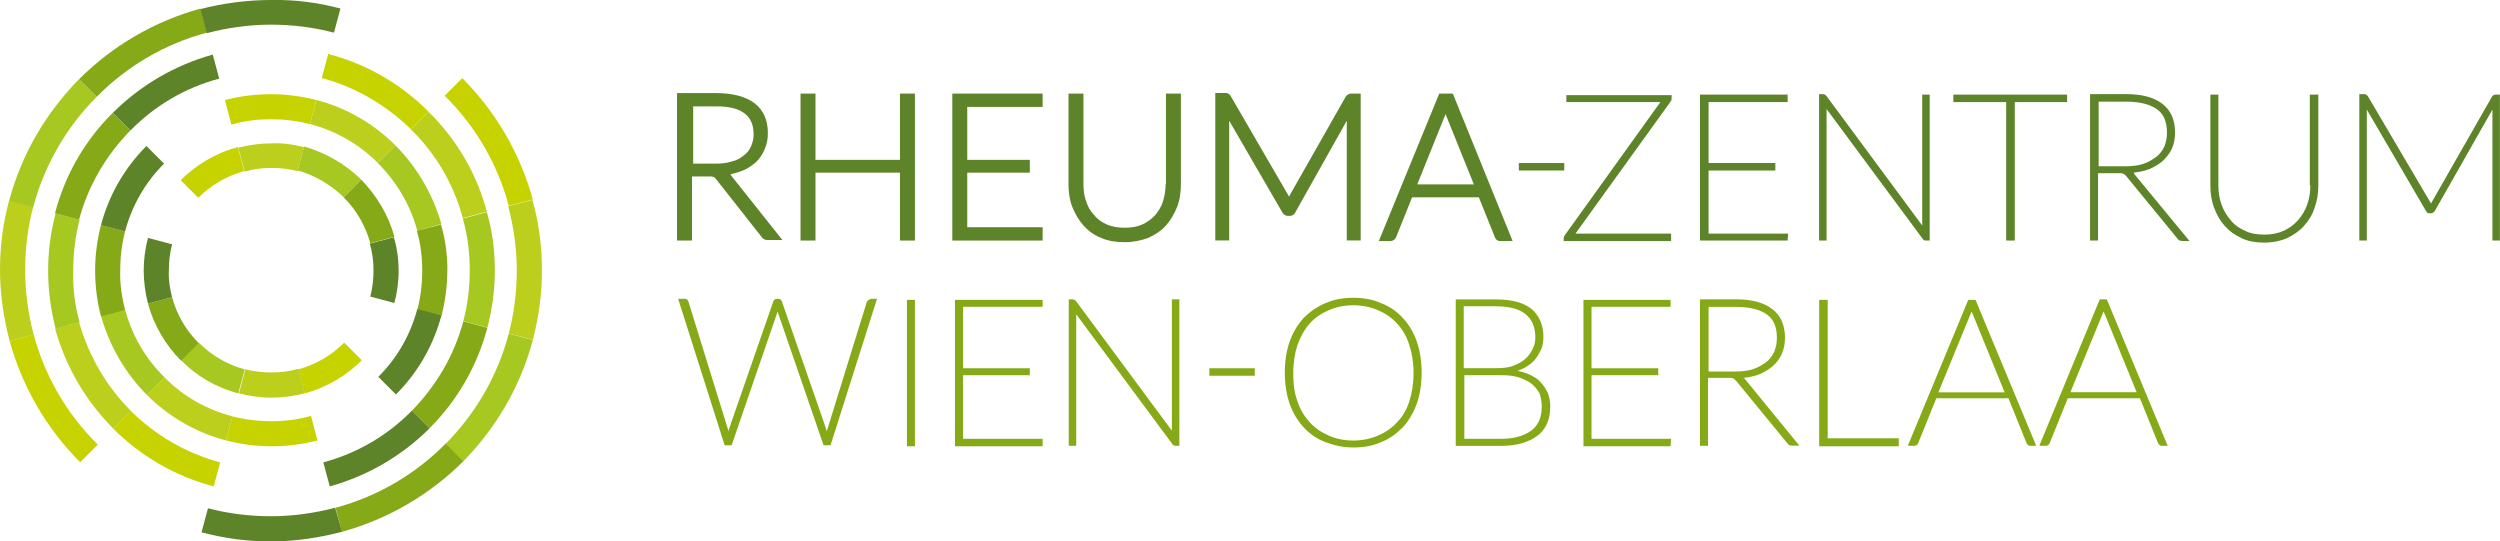 <?xml version="1.0" encoding="UTF-8"?><svg id="COLOR" xmlns="http://www.w3.org/2000/svg" width="290.9" height="63" viewBox="0 0 290.9 63"><path d="m85.01,20.28c.5-.12.99-.25,1.43-.44.62-.25,1.12-.62,1.55-.99.44-.44.75-.93.99-1.49.25-.56.37-1.18.37-1.87,0-1.49-.5-2.67-1.55-3.48-.99-.75-2.49-1.18-4.48-1.18h-4.54v17.16h1.74v-7.46h2.24c.06,0,.19.06.25.06s.12.06.12.06c.06.06.12.12.19.19l5.29,6.72c.12.19.25.25.37.31.12.06.25.06.44.06h1.62l-6.03-7.59q.06,0,0-.06Zm-4.35-7.9h2.74c1.43,0,2.49.25,3.23.81.68.5,1.06,1.31,1.06,2.43,0,.56-.12.99-.31,1.43-.19.44-.5.81-.87,1.06-.37.31-.81.56-1.37.68-.56.19-1.18.25-1.87.25h-2.61v-6.65Z" style="fill:#5e8429; stroke-width:0px;"/><polygon points="104.72 18.6 94.89 18.6 94.89 10.89 93.15 10.89 93.15 27.99 94.89 27.99 94.89 20.09 104.72 20.09 104.72 27.99 106.46 27.99 106.46 10.89 104.72 10.89 104.72 18.6" style="fill:#5e8429; stroke-width:0px;"/><polygon points="112.55 20.09 119.83 20.09 119.83 18.6 112.55 18.6 112.55 12.44 121.32 12.44 121.32 10.89 110.81 10.89 110.81 27.99 121.32 27.99 121.32 26.44 112.55 26.44 112.55 20.09" style="fill:#5e8429; stroke-width:0px;"/><path d="m135.63,21.4c0,.75-.12,1.43-.31,2.05s-.56,1.18-.93,1.62c-.44.44-.93.81-1.49,1.06-.56.25-1.24.37-2.05.37-.75,0-1.43-.12-2.05-.37-.56-.25-1.12-.62-1.49-1.12-.44-.44-.75-.99-.93-1.62-.25-.62-.31-1.31-.31-2.05v-10.45h-1.74v10.51c0,.93.12,1.87.44,2.67s.75,1.55,1.31,2.18c.56.62,1.24,1.12,2.05,1.43.81.37,1.74.5,2.74.5s1.93-.19,2.74-.5c.81-.37,1.49-.81,2.05-1.43s.99-1.37,1.31-2.18.44-1.74.44-2.67v-10.51h-1.74v10.51Z" style="fill:#5e8429; stroke-width:0px;"/><path d="m156.95,10.95c-.12.06-.25.12-.37.31l-6.53,11.5c0,.06-.06.12-.06.12,0-.06-.06-.06-.06-.12l-6.72-11.57c-.12-.19-.19-.25-.31-.31s-.19-.06-.37-.06h-1.12v17.16h1.62v-13.93l6.16,10.63c.19.37.5.44.68.44h.19c.19,0,.5-.06.68-.44l5.97-10.63v13.93h1.62V10.89h-1.12c-.06,0-.19,0-.25.06Z" style="fill:#5e8429; stroke-width:0px;"/><path d="m169.02,10.89h-1.55l-7.03,17.16h1.31c.19,0,.31-.06.44-.12.12-.12.19-.19.25-.31l1.87-4.66h7.77l1.87,4.66c.06.12.12.25.25.31.12.12.25.12.44.12h1.37l-6.96-17.16Zm-.87,2.55c0-.06.06-.12.06-.19,0,.06.06.12.06.19l3.23,8.02h-6.59l3.23-8.02Z" style="fill:#5e8429; stroke-width:0px;"/><path d="m182.26,11.88h10.94l-11.07,15.42c-.06.06-.06.12-.12.19,0,.06-.06.12-.06.19v.37h12.5v-.87h-11.13l11.07-15.36c.12-.12.12-.31.12-.44v-.31h-12.25v.81Z" style="fill:#5e8429; stroke-width:0px;"/><polygon points="198.81 19.84 206.58 19.84 206.58 18.97 198.81 18.97 198.81 11.88 208.01 11.88 208.01 11.01 197.81 11.01 197.81 27.99 208.01 27.99 208.07 27.18 198.81 27.18 198.81 19.84" style="fill:#5e8429; stroke-width:0px;"/><path d="m223.68,26.25l-11.13-15.05c-.06-.06-.12-.12-.19-.19-.06,0-.12-.06-.25-.06h-.44v17.04h.87v-15.3l11.19,15.11c.12.19.25.19.37.19h.44V11.01h-.87v15.24h0Z" style="fill:#5e8429; stroke-width:0px;"/><polygon points="227.29 11.88 233.44 11.88 233.44 27.99 234.44 27.99 234.44 11.88 240.53 11.88 240.53 11.01 227.29 11.01 227.29 11.88" style="fill:#5e8429; stroke-width:0px;"/><path d="m248.24,20.09c.62-.06,1.24-.19,1.74-.37.62-.25,1.18-.56,1.68-.99.44-.44.81-.87,1.06-1.43.25-.56.37-1.18.37-1.87,0-1.49-.5-2.61-1.49-3.36-.99-.75-2.36-1.12-4.23-1.12h-4.17v17.04h.93v-7.84h2.67c.12,0,.19.06.25.06s.12.06.19.12c.06.06.12.12.19.19l5.91,7.21c.06.12.19.19.25.25.06,0,.19.06.31.06h.87l-6.41-7.77c-.06-.12-.06-.19-.12-.19Zm2.61-1.8c-.44.31-.93.62-1.55.81s-1.31.25-2.05.25h-3.05v-7.52h3.23c1.55,0,2.74.31,3.54.87.81.56,1.18,1.49,1.18,2.74,0,.62-.12,1.12-.31,1.62-.25.5-.56.93-.99,1.24Z" style="fill:#5e8429; stroke-width:0px;"/><path d="m268.83,21.58c0,.81-.12,1.55-.37,2.24s-.62,1.31-1.06,1.8-.99.93-1.68,1.24-1.43.44-2.24.44-1.62-.12-2.24-.44c-.68-.31-1.24-.68-1.68-1.24-.44-.5-.81-1.12-1.06-1.8-.25-.68-.37-1.49-.37-2.24v-10.57h-.93v10.57c0,.93.12,1.8.44,2.61.31.81.68,1.49,1.24,2.11s1.18,1.06,1.99,1.43c.75.37,1.68.5,2.61.5.99,0,1.87-.19,2.61-.5.75-.37,1.43-.81,1.99-1.43.56-.62.99-1.31,1.24-2.11.31-.81.44-1.68.44-2.61v-10.57h-.99v10.57h.06Z" style="fill:#5e8429; stroke-width:0px;"/><path d="m290.4,11.01c-.06,0-.19,0-.25.06-.06.06-.12.06-.19.19l-7.03,12.31c0,.06-.06.12-.06.12,0-.06-.06-.12-.06-.12l-7.28-12.37c-.06-.06-.12-.12-.19-.19-.06,0-.12-.06-.25-.06h-.56v17.04h.87v-15.24l6.9,11.82c.12.25.31.25.44.25h.12c.12,0,.31-.06.44-.25l6.72-11.82v15.24h.87V11.01h-.5Z" style="fill:#5e8429; stroke-width:0px;"/><path d="m100.86,35.14l-4.6,14.86c0,.06-.06.12-.06.19,0-.06-.06-.12-.06-.25l-5.16-14.86c-.06-.19-.19-.31-.44-.31h-.12c-.25,0-.37.12-.44.31l-5.16,14.86c0,.06-.06.12-.06.25,0-.06-.06-.12-.06-.25l-4.6-14.86c-.06-.19-.19-.31-.44-.31h-.75l5.41,17.04h.81l5.35-15.55,5.35,15.55h.81l5.41-17.04h-.68c-.31.12-.44.19-.5.37Z" style="fill:#85a917; stroke-width:0px;"/><rect x="105.53" y="34.89" width=".93" height="17.04" style="fill:#85a917; stroke-width:0px;"/><polygon points="112.06 43.66 119.83 43.66 119.83 42.85 112.06 42.85 112.06 35.7 121.32 35.7 121.32 34.89 111.12 34.89 111.12 51.93 121.32 51.93 121.32 51.06 112.06 51.06 112.06 43.66" style="fill:#85a917; stroke-width:0px;"/><path d="m136.37,50.13l-11.13-15.05c-.06-.06-.12-.12-.19-.19-.06,0-.12-.06-.25-.06h-.44v17.04h.87v-15.3l11.19,15.11c.12.19.25.19.37.19h.44v-17.04h-.87v15.3h0Z" style="fill:#85a917; stroke-width:0px;"/><path d="m163.24,37.01c-.68-.75-1.55-1.37-2.55-1.74-.99-.44-2.05-.62-3.23-.62s-2.24.19-3.23.62-1.8.99-2.55,1.74c-.68.75-1.24,1.68-1.62,2.74-.37,1.06-.56,2.3-.56,3.61s.19,2.55.56,3.61.93,1.99,1.62,2.74,1.55,1.37,2.55,1.74,2.05.62,3.23.62,2.3-.19,3.23-.62c.99-.37,1.8-.99,2.55-1.74.68-.75,1.24-1.68,1.62-2.74.37-1.06.56-2.3.56-3.61s-.19-2.55-.56-3.61-.87-1.93-1.62-2.74Zm1.24,6.41c0,1.24-.19,2.36-.5,3.3-.31.99-.81,1.8-1.43,2.43-.62.68-1.37,1.18-2.24,1.55s-1.8.56-2.86.56c-.99,0-1.99-.19-2.8-.56-.87-.37-1.62-.87-2.24-1.55s-1.12-1.49-1.43-2.43c-.37-.99-.5-2.05-.5-3.3s.19-2.36.5-3.3c.37-.99.81-1.8,1.43-2.49s1.37-1.18,2.24-1.55,1.8-.56,2.8-.56c1.06,0,1.99.19,2.86.56s1.62.87,2.24,1.55,1.12,1.49,1.43,2.49c.31.93.5,2.05.5,3.3Z" style="fill:#85a917; stroke-width:0px;"/><path d="m179.15,44.34c-.37-.37-.87-.62-1.43-.87-.37-.12-.75-.25-1.12-.31.31-.12.56-.25.81-.37.44-.25.87-.56,1.18-.93s.56-.81.75-1.24c.19-.44.25-.93.25-1.43,0-1.37-.5-2.49-1.37-3.23-.93-.75-2.3-1.12-4.17-1.12h-4.66v17.04h5.35c.87,0,1.68-.12,2.36-.31.68-.19,1.31-.5,1.8-.87.5-.37.87-.87,1.12-1.43.25-.56.37-1.24.37-1.99,0-.62-.12-1.12-.31-1.62-.25-.5-.56-.93-.93-1.31Zm-8.83-1.49v-7.21h3.73c1.55,0,2.74.31,3.48.93s1.12,1.49,1.12,2.67c0,.44-.06.87-.25,1.24-.19.44-.44.81-.81,1.18-.37.37-.81.62-1.43.87-.56.25-1.31.31-2.11.31,0,0-3.73,0-3.73,0Zm9.08,4.42c0,1.24-.37,2.18-1.18,2.8s-1.99.99-3.48.99h-4.35v-7.4h4.35c.75,0,1.37.06,1.99.25.56.19,1.06.44,1.49.75.37.31.68.68.93,1.12.12.44.25.93.25,1.49Z" style="fill:#85a917; stroke-width:0px;"/><polygon points="185.19 43.66 192.96 43.66 192.96 42.85 185.19 42.85 185.19 35.7 194.39 35.7 194.39 34.89 184.25 34.89 184.25 51.93 194.39 51.93 194.45 51.06 185.19 51.06 185.19 43.66" style="fill:#85a917; stroke-width:0px;"/><path d="m202.85,43.97c.62-.06,1.24-.19,1.74-.37.62-.25,1.18-.56,1.68-.99.44-.37.81-.87,1.06-1.43.25-.56.37-1.18.37-1.87,0-1.49-.5-2.61-1.49-3.36-.99-.75-2.36-1.12-4.23-1.12h-4.17v17.04h.93v-7.9h2.67c.12,0,.19.06.25.06s.12.06.19.12c.06.06.12.12.19.19l5.91,7.21c.06.12.19.19.25.25.06,0,.19.06.31.06h.87l-6.41-7.84s-.06-.06-.12-.06Zm2.61-1.8c-.44.31-.93.62-1.55.81s-1.31.25-2.05.25h-3.05v-7.52h3.23c1.55,0,2.74.31,3.54.87.81.56,1.18,1.49,1.18,2.74,0,.62-.12,1.12-.31,1.62-.25.5-.56.93-.99,1.24Z" style="fill:#85a917; stroke-width:0px;"/><polygon points="212.67 34.89 211.68 34.89 211.68 51.93 220.94 51.93 220.94 51 212.67 51 212.67 34.89" style="fill:#85a917; stroke-width:0px;"/><path d="m229.84,34.89h-.81l-6.96,16.79-.06.19h.75c.19,0,.37-.12.44-.31l2.11-5.22h8.39l2.11,5.22c.12.25.31.31.37.31h.75l-7.03-16.91-.06-.06Zm-.31,1.62l3.73,9.14h-7.71l3.73-9.08c.06-.06.06-.19.12-.31.06.06.06.12.12.25Z" style="fill:#85a917; stroke-width:0px;"/><path d="m245.2,34.95l-.06-.12h-.81l-6.96,16.85-.06.19h.75c.19,0,.37-.12.44-.31l2.11-5.22h8.39l2.11,5.22c.12.25.31.31.37.31h.75l-7.03-16.91Zm-.31,1.55l3.73,9.14h-7.71l3.73-9.08c.06-.06.06-.19.12-.31.06.06.06.12.12.25Z" style="fill:#85a917; stroke-width:0px;"/><rect x="176.73" y="18.97" width="5.29" height=".87" style="fill:#5e8429; stroke-width:0px;"/><rect x="140.72" y="42.85" width="5.29" height=".87" style="fill:#85a917; stroke-width:0px;"/><g id="Ebene_1"><path d="m62,23.2h0l-2.8.75c-1.31-4.91-3.92-9.33-7.46-12.81l2.05-2.05c3.86,3.86,6.72,8.71,8.21,14.12Z" style="fill:#c7d300; stroke-width:0px;"/><path d="m63.06,31.47c0,2.8-.37,5.47-1.06,8.08l-2.8-.75c.62-2.36.93-4.79.93-7.34s-.37-5.1-.99-7.46l2.8-.75c.75,2.55,1.12,5.35,1.12,8.21Z" style="fill:#bccf1c; stroke-width:0px;"/><path d="m62,39.56c-1.43,5.41-4.29,10.26-8.15,14.18l-2.05-2.05c3.48-3.48,6.09-7.9,7.4-12.87l2.8.75Z" style="fill:#a7c821; stroke-width:0px;"/><path d="m53.91,53.67c-3.86,3.86-8.71,6.72-14.12,8.21l-.75-2.8c4.91-1.31,9.33-3.92,12.81-7.46l2.05,2.05Z" style="fill:#85a917; stroke-width:0px;"/><path d="m39.8,61.88c-2.61.68-5.41,1.12-8.27,1.12s-5.47-.37-8.08-1.06l.75-2.8c2.36.62,4.79.93,7.34.93s5.1-.37,7.46-.99l.81,2.8Z" style="fill:#5e8429; stroke-width:0px;"/><path d="m11.38,51.74l-2.05,2.05c-3.86-3.86-6.72-8.71-8.21-14.12l2.8-.75c1.31,4.91,3.92,9.33,7.46,12.81Z" style="fill:#c7d300; stroke-width:0px;"/><path d="m3.92,38.93l-2.8.75c-.68-2.61-1.12-5.41-1.12-8.27s.37-5.53,1.06-8.08l2.8.75c-.62,2.36-.93,4.79-.93,7.34,0,2.61.37,5.16.99,7.52Z" style="fill:#bccf1c; stroke-width:0px;"/><path d="m11.26,11.26c-3.48,3.48-6.09,7.9-7.4,12.87l-2.8-.75c1.43-5.41,4.29-10.26,8.15-14.18l2.05,2.05Z" style="fill:#a7c821; stroke-width:0px;"/><path d="m24.07,3.8c-4.91,1.31-9.33,3.92-12.81,7.46l-2.05-2.05c3.86-3.86,8.71-6.72,14.12-8.21l.75,2.8Z" style="fill:#85a917; stroke-width:0px;"/><path d="m39.61,1l-.75,2.8c-2.36-.62-4.79-.93-7.34-.93s-5.1.37-7.46.99l-.75-2.8C25.93.38,28.73,0,31.53,0c2.8-.06,5.53.31,8.08.99Z" style="fill:#5e8429; stroke-width:0px;"/><path d="m50,49.82c-3.17,3.17-7.15,5.53-11.63,6.78l-.75-2.8c3.98-1.06,7.52-3.17,10.32-6.03l2.05,2.05Z" style="fill:#5e8429; stroke-width:0px;"/><path d="m56.71,38.13c-1.18,4.48-3.54,8.52-6.72,11.69l-2.05-2.05c2.8-2.86,4.91-6.41,5.97-10.38l2.8.75Z" style="fill:#85a917; stroke-width:0px;"/><path d="m57.58,31.47c0,2.3-.31,4.54-.87,6.65l-2.8-.75c.5-1.87.75-3.86.75-5.91s-.25-4.1-.81-6.03l2.8-.75c.62,2.11.93,4.42.93,6.78Z" style="fill:#a7c821; stroke-width:0px;"/><path d="m56.65,24.63l-2.8.75c-1.06-3.98-3.17-7.52-6.03-10.32l2.05-2.05c3.23,3.17,5.6,7.15,6.78,11.63Z" style="fill:#bccf1c; stroke-width:0px;"/><path d="m49.87,13l-2.05,2.05c-2.86-2.8-6.41-4.91-10.38-5.97l.75-2.8c4.54,1.18,8.52,3.54,11.69,6.72Z" style="fill:#c7d300; stroke-width:0px;"/><path d="m25.62,53.8l-.75,2.8c-4.48-1.18-8.52-3.54-11.69-6.72l2.05-2.05c2.86,2.8,6.41,4.91,10.38,5.97Z" style="fill:#c7d300; stroke-width:0px;"/><path d="m15.24,47.83l-2.05,2.05c-3.17-3.17-5.53-7.15-6.78-11.63l2.8-.75c1.12,3.98,3.23,7.52,6.03,10.32Z" style="fill:#bccf1c; stroke-width:0px;"/><path d="m9.27,37.5l-2.8.75c-.56-2.18-.87-4.48-.87-6.78s.31-4.54.87-6.65l2.8.75c-.5,1.87-.75,3.86-.75,5.91-.06,2.05.19,4.1.75,6.03Z" style="fill:#a7c821; stroke-width:0px;"/><path d="m15.17,15.18c-2.8,2.86-4.91,6.41-5.97,10.38l-2.8-.75c1.18-4.54,3.54-8.52,6.72-11.69l2.05,2.05Z" style="fill:#85a917; stroke-width:0px;"/><path d="m25.5,9.15c-3.98,1.06-7.52,3.17-10.32,6.03l-2.05-2.05c3.17-3.17,7.15-5.53,11.63-6.78l.75,2.8Z" style="fill:#5e8429; stroke-width:0px;"/><path d="m36.81,11.64l-.75,2.8c-1.43-.37-2.92-.56-4.54-.56s-3.11.19-4.6.62l-.75-2.86c1.68-.44,3.48-.68,5.35-.68s3.61.25,5.29.68Z" style="fill:#c7d300; stroke-width:0px;"/><path d="m46.02,16.92l-2.05,2.05c-2.18-2.18-4.85-3.73-7.9-4.54l.75-2.8c3.54.93,6.72,2.8,9.2,5.29Z" style="fill:#bccf1c; stroke-width:0px;"/><path d="m51.36,26.06l-2.8.81c-.81-3.05-2.43-5.72-4.6-7.9l2.05-2.05c2.49,2.49,4.35,5.66,5.35,9.14Z" style="fill:#a7c821; stroke-width:0px;"/><path d="m52.05,31.47c0,1.8-.25,3.61-.68,5.29l-2.8-.75c.37-1.43.56-2.92.56-4.54s-.19-3.11-.62-4.6l2.8-.75c.5,1.68.75,3.48.75,5.35Z" style="fill:#85a917; stroke-width:0px;"/><path d="m51.36,36.7c-.93,3.54-2.8,6.72-5.29,9.2l-2.05-2.05c2.18-2.18,3.73-4.85,4.54-7.9l2.8.75Z" style="fill:#5e8429; stroke-width:0px;"/><path d="m36.94,51.25c-1.68.44-3.48.68-5.35.68s-3.61-.25-5.29-.68l.75-2.8c1.43.37,2.92.56,4.54.56s3.11-.19,4.6-.62l.75,2.86Z" style="fill:#c7d300; stroke-width:0px;"/><path d="m27.05,48.45l-.75,2.8c-3.54-.93-6.72-2.8-9.2-5.29l2.05-2.05c2.11,2.18,4.85,3.73,7.9,4.54Z" style="fill:#bccf1c; stroke-width:0px;"/><path d="m19.15,43.91l-2.05,2.05c-2.49-2.49-4.35-5.66-5.35-9.2l2.8-.75c.81,3.05,2.43,5.78,4.6,7.9Z" style="fill:#a7c821; stroke-width:0px;"/><path d="m14.55,36.07l-2.8.75c-.44-1.68-.68-3.48-.68-5.35s.25-3.61.68-5.29l2.8.75c-.37,1.43-.56,2.92-.56,4.54-.06,1.55.19,3.11.56,4.6Z" style="fill:#85a917; stroke-width:0px;"/><path d="m19.09,19.04c-2.18,2.18-3.73,4.85-4.54,7.9h0l-2.8-.75c.93-3.54,2.8-6.72,5.29-9.2l2.05,2.05Z" style="fill:#5e8429; stroke-width:0px;"/><path d="m46.39,31.47c0,1.31-.19,2.61-.5,3.79l-2.8-.75c.25-.99.37-1.99.37-3.05s-.12-2.11-.44-3.11h0l2.8-.75c.37,1.18.56,2.49.56,3.86Z" style="fill:#5e8429; stroke-width:0px;"/><path d="m45.89,27.55l-2.8.75c-.56-2.05-1.62-3.86-3.11-5.35l2.05-2.05c1.8,1.87,3.17,4.1,3.86,6.65Z" style="fill:#85a917; stroke-width:0px;"/><path d="m42.04,20.9l-2.05,2.05c-1.49-1.43-3.3-2.55-5.35-3.11l.75-2.8c2.55.75,4.79,2.05,6.65,3.86Z" style="fill:#a7c821; stroke-width:0px;"/><path d="m35.38,17.11l-.75,2.8c-.99-.25-1.99-.37-3.05-.37s-2.11.12-3.11.44l-.75-2.8c1.24-.31,2.55-.5,3.86-.5,1.31-.06,2.55.12,3.79.44Z" style="fill:#bccf1c; stroke-width:0px;"/><path d="m28.42,19.91c-2.05.56-3.86,1.62-5.35,3.11l-2.05-2.05c1.8-1.8,4.1-3.17,6.65-3.86l.75,2.8Z" style="fill:#c7d300; stroke-width:0px;"/><path d="m42.1,41.92c-1.8,1.8-4.1,3.17-6.65,3.86l-.75-2.8c2.05-.56,3.86-1.62,5.35-3.11l2.05,2.05Z" style="fill:#c7d300; stroke-width:0px;"/><path d="m35.45,45.77c-1.24.31-2.55.5-3.86.5s-2.61-.19-3.79-.5l.75-2.8c.99.25,1.99.37,3.05.37s2.11-.12,3.11-.44l.75,2.86Z" style="fill:#bccf1c; stroke-width:0px;"/><path d="m28.48,42.98l-.75,2.8c-2.55-.68-4.85-1.99-6.65-3.86l2.05-2.05c1.49,1.49,3.3,2.55,5.35,3.11Z" style="fill:#a7c821; stroke-width:0px;"/><path d="m23.13,39.93l-2.05,2.05c-1.8-1.8-3.17-4.1-3.86-6.65l2.8-.75c.56,2.05,1.62,3.86,3.11,5.35Z" style="fill:#85a917; stroke-width:0px;"/><path d="m20.02,34.58l-2.8.75c-.31-1.24-.5-2.55-.5-3.86s.19-2.61.5-3.79l2.8.75c-.25.99-.37,1.99-.37,3.05-.06,1.06.12,2.11.37,3.11Z" style="fill:#5e8429; stroke-width:0px;"/></g></svg>